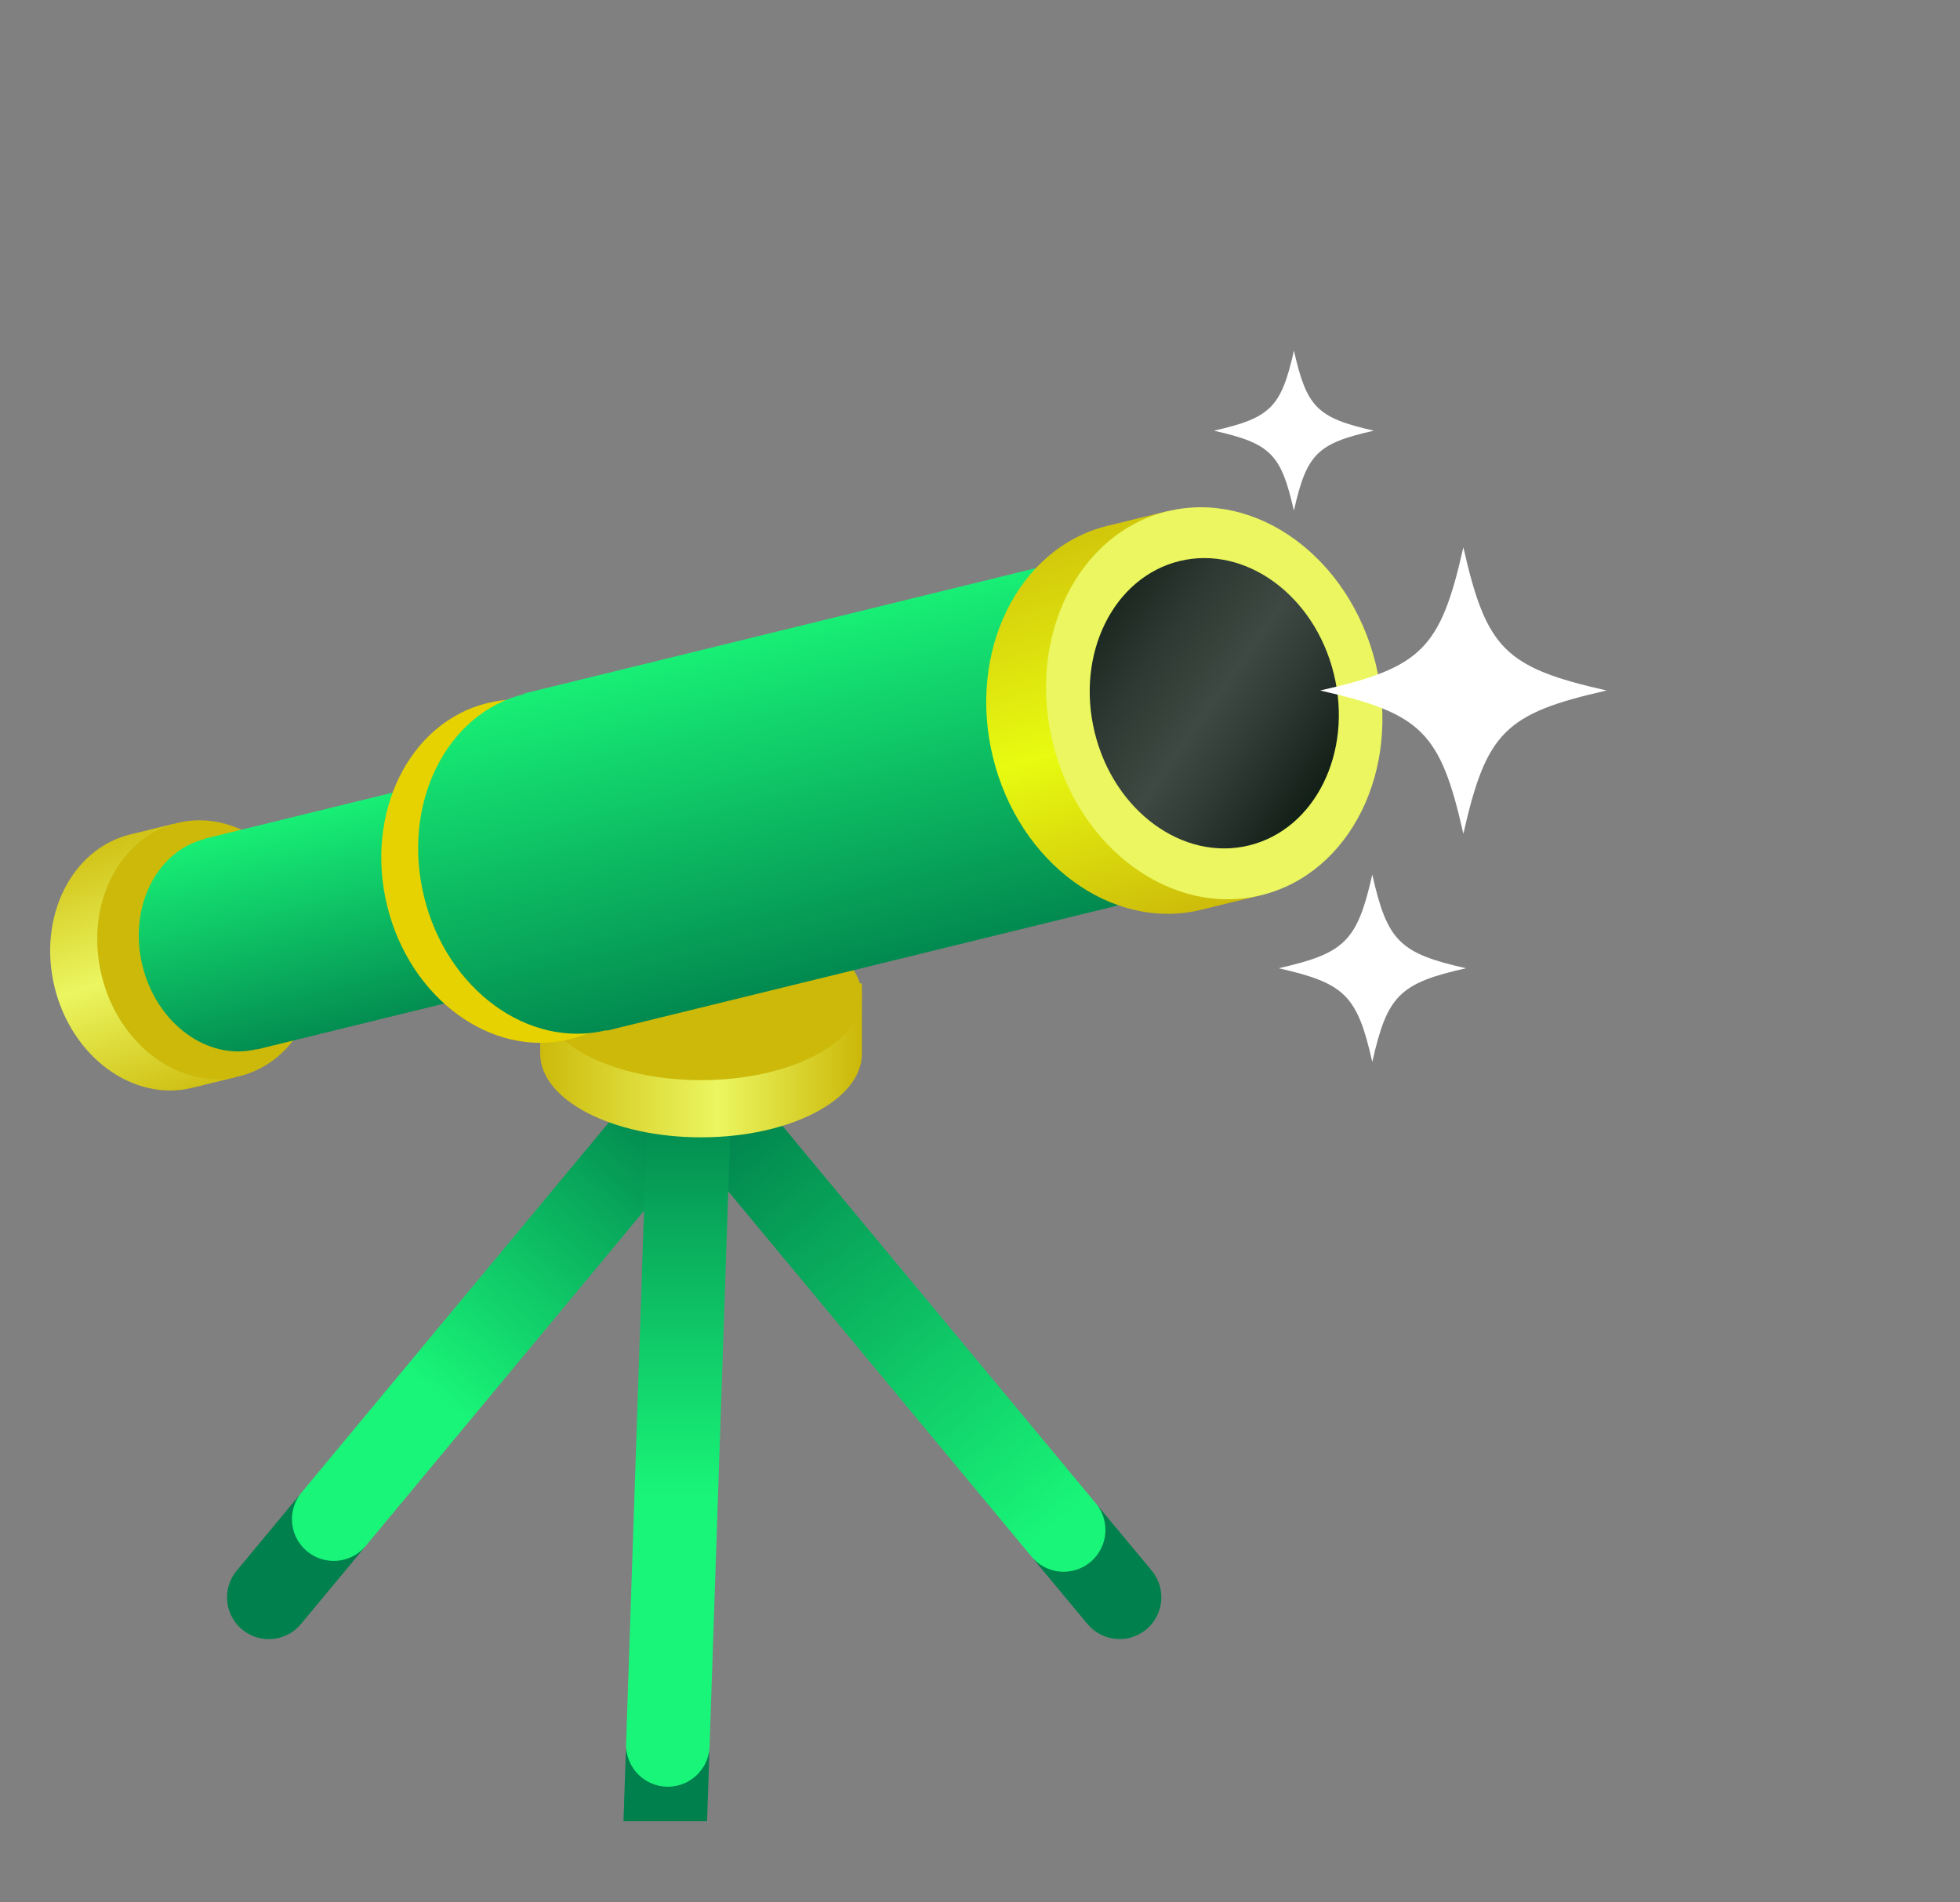 <svg width="34" height="33" viewBox="0 0 34 33" fill="none" xmlns="http://www.w3.org/2000/svg">
<rect x="0" y="0" width="34" height="33" fill="#808080" stroke="none"/>
<g clip-path="url(#clip0_5517_23488)">
<g clip-path="url(#clip1_5517_23488)">
<path d="M18.531 26.637L19.421 27.708" stroke="#00804C" stroke-width="1.449" stroke-miterlimit="10" stroke-linecap="round"/>
<path d="M11.973 18.737L18.451 26.54" stroke="url(#paint0_linear_5517_23488)" stroke-width="1.449" stroke-miterlimit="10" stroke-linecap="round"/>
<path d="M5.718 26.439L4.663 27.709" stroke="#00804C" stroke-width="1.449" stroke-miterlimit="10" stroke-linecap="round"/>
<path d="M12.112 18.737L5.789 26.352" stroke="url(#paint1_linear_5517_23488)" stroke-width="1.449" stroke-miterlimit="10" stroke-linecap="round"/>
<path d="M11.579 30.461L11.526 32.01" stroke="#00804C" stroke-width="1.449" stroke-miterlimit="10" stroke-linecap="round"/>
<path d="M11.973 18.737L11.585 30.269" stroke="url(#paint2_linear_5517_23488)" stroke-width="1.449" stroke-miterlimit="10" stroke-linecap="round"/>
<path d="M13.664 17.059C13.23 16.915 12.714 16.831 12.161 16.831C11.607 16.831 11.092 16.915 10.658 17.059H9.371V18.28C9.371 19.08 10.62 19.729 12.161 19.729C13.702 19.729 14.951 19.08 14.951 18.28V17.059H13.665H13.664Z" fill="url(#paint3_linear_5517_23488)"/>
<path d="M12.161 18.737C13.702 18.737 14.951 18.088 14.951 17.287C14.951 16.487 13.702 15.838 12.161 15.838C10.62 15.838 9.371 16.487 9.371 17.287C9.371 18.088 10.62 18.737 12.161 18.737Z" fill="#CCB90A"/>
<path d="M4.644 16.22C4.425 15.326 3.788 14.668 3.06 14.482L3.013 14.29L2.258 14.475C1.237 14.726 0.65 15.912 0.947 17.125C1.245 18.339 2.314 19.12 3.334 18.87L4.09 18.685L4.043 18.492C4.603 17.991 4.864 17.113 4.645 16.22L4.644 16.22Z" fill="url(#paint4_linear_5517_23488)"/>
<path d="M4.15 18.67C5.171 18.42 5.758 17.234 5.461 16.02C5.164 14.807 4.095 14.026 3.074 14.276C2.053 14.526 1.466 15.712 1.764 16.926C2.061 18.139 3.129 18.92 4.15 18.67Z" fill="#CCB90A"/>
<path d="M8.402 17.238L7.506 13.58L3.557 14.547L3.559 14.552C2.711 14.76 2.225 15.745 2.471 16.752C2.718 17.76 3.605 18.408 4.452 18.2L4.454 18.205L8.402 17.238H8.402Z" fill="url(#paint5_linear_5517_23488)"/>
<path d="M9.883 18.028C11.238 17.697 12.016 16.122 11.622 14.512C11.227 12.901 9.81 11.865 8.455 12.196C7.1 12.528 6.322 14.102 6.716 15.713C7.11 17.323 8.528 18.36 9.883 18.028Z" fill="#E6D200"/>
<path d="M20.032 15.55L18.599 9.701L9.092 12.03L9.094 12.039C7.739 12.371 6.961 13.945 7.356 15.556C7.75 17.166 9.168 18.202 10.523 17.87L10.525 17.879L20.032 15.55Z" fill="url(#paint6_linear_5517_23488)"/>
<path d="M22.827 11.765C22.483 10.362 21.459 9.342 20.305 9.105L20.247 8.868L19.21 9.122C17.663 9.501 16.774 11.299 17.225 13.138C17.675 14.977 19.294 16.16 20.841 15.781L21.878 15.527L21.82 15.29C22.734 14.547 23.171 13.168 22.827 11.765V11.765Z" fill="url(#paint7_linear_5517_23488)"/>
<path d="M21.878 15.529C23.425 15.15 24.314 13.352 23.864 11.514C23.413 9.674 21.794 8.491 20.247 8.87C18.7 9.248 17.811 11.046 18.262 12.885C18.712 14.724 20.331 15.908 21.878 15.529Z" fill="#EBF660"/>
<path d="M21.668 14.665C22.813 14.385 23.472 13.053 23.138 11.691C22.805 10.329 21.606 9.453 20.46 9.733C19.314 10.014 18.656 11.345 18.99 12.707C19.323 14.069 20.522 14.946 21.668 14.665Z" fill="url(#paint8_linear_5517_23488)"/>
<path d="M27.87 11.978C26.107 12.377 25.784 12.7 25.385 14.463C24.987 12.7 24.664 12.377 22.9 11.978C24.664 11.58 24.987 11.257 25.385 9.494C25.784 11.257 26.107 11.58 27.87 11.978Z" fill="white"/>
<path d="M25.43 16.796C24.276 17.056 24.065 17.268 23.805 18.421C23.544 17.268 23.333 17.056 22.18 16.796C23.333 16.536 23.544 16.324 23.805 15.171C24.065 16.324 24.276 16.536 25.43 16.796Z" fill="white"/>
<path d="M23.832 7.471C22.848 7.693 22.668 7.873 22.445 8.858C22.222 7.874 22.042 7.693 21.058 7.471C22.042 7.248 22.223 7.067 22.446 6.083C22.668 7.067 22.848 7.248 23.833 7.471H23.832Z" fill="white"/>
</g>
</g>
<defs>
<linearGradient id="paint0_linear_5517_23488" x1="12.626" y1="19.026" x2="18.451" y2="26.313" gradientUnits="userSpaceOnUse">
<stop stop-color="#00804C"/>
<stop offset="1" stop-color="#19F578"/>
</linearGradient>
<linearGradient id="paint1_linear_5517_23488" x1="7.713" y1="24.322" x2="11.864" y2="19.195" gradientUnits="userSpaceOnUse">
<stop stop-color="#19F578"/>
<stop offset="1" stop-color="#00804C"/>
</linearGradient>
<linearGradient id="paint2_linear_5517_23488" x1="11.779" y1="18.737" x2="11.779" y2="30.269" gradientUnits="userSpaceOnUse">
<stop stop-color="#00804C"/>
<stop offset="0.624" stop-color="#19F578"/>
</linearGradient>
<linearGradient id="paint3_linear_5517_23488" x1="9.32" y1="18.28" x2="14.9" y2="18.28" gradientUnits="userSpaceOnUse">
<stop stop-color="#CCB90A"/>
<stop offset="0.56" stop-color="#EBF660"/>
<stop offset="1" stop-color="#CCB90A"/>
</linearGradient>
<linearGradient id="paint4_linear_5517_23488" x1="1.805" y1="13.651" x2="3.592" y2="19.107" gradientUnits="userSpaceOnUse">
<stop offset="0.09" stop-color="#CCB90A"/>
<stop offset="0.56" stop-color="#EBF660"/>
<stop offset="1" stop-color="#CCB90A"/>
</linearGradient>
<linearGradient id="paint5_linear_5517_23488" x1="4.631" y1="13.715" x2="5.825" y2="18.567" gradientUnits="userSpaceOnUse">
<stop offset="0.06" stop-color="#19F578"/>
<stop offset="0.97" stop-color="#00804C"/>
</linearGradient>
<linearGradient id="paint6_linear_5517_23488" x1="12.418" y1="10.365" x2="14.2" y2="17.569" gradientUnits="userSpaceOnUse">
<stop offset="0.06" stop-color="#19F578"/>
<stop offset="1" stop-color="#00804C"/>
</linearGradient>
<linearGradient id="paint7_linear_5517_23488" x1="18.822" y1="8.299" x2="21.024" y2="15.893" gradientUnits="userSpaceOnUse">
<stop stop-color="#CCB90A"/>
<stop offset="0.56" stop-color="#E8FB10"/>
<stop offset="1" stop-color="#CCB90A"/>
</linearGradient>
<linearGradient id="paint8_linear_5517_23488" x1="18.493" y1="10.389" x2="23.12" y2="13.644" gradientUnits="userSpaceOnUse">
<stop stop-color="#0F1C14"/>
<stop offset="0.32" stop-color="#2D3932"/>
<stop offset="0.55" stop-color="#3F4943"/>
<stop offset="0.7" stop-color="#313C36"/>
<stop offset="1" stop-color="#0F1C14"/>
</linearGradient>
<clipPath id="clip0_5517_23488">
<rect width="32.579" height="32.579" fill="white" transform="translate(0.651)"/>
</clipPath>
<clipPath id="clip1_5517_23488">
<rect width="27.925" height="27.925" fill="white" transform="translate(0.392 3.668)"/>
</clipPath>
</defs>
</svg>
